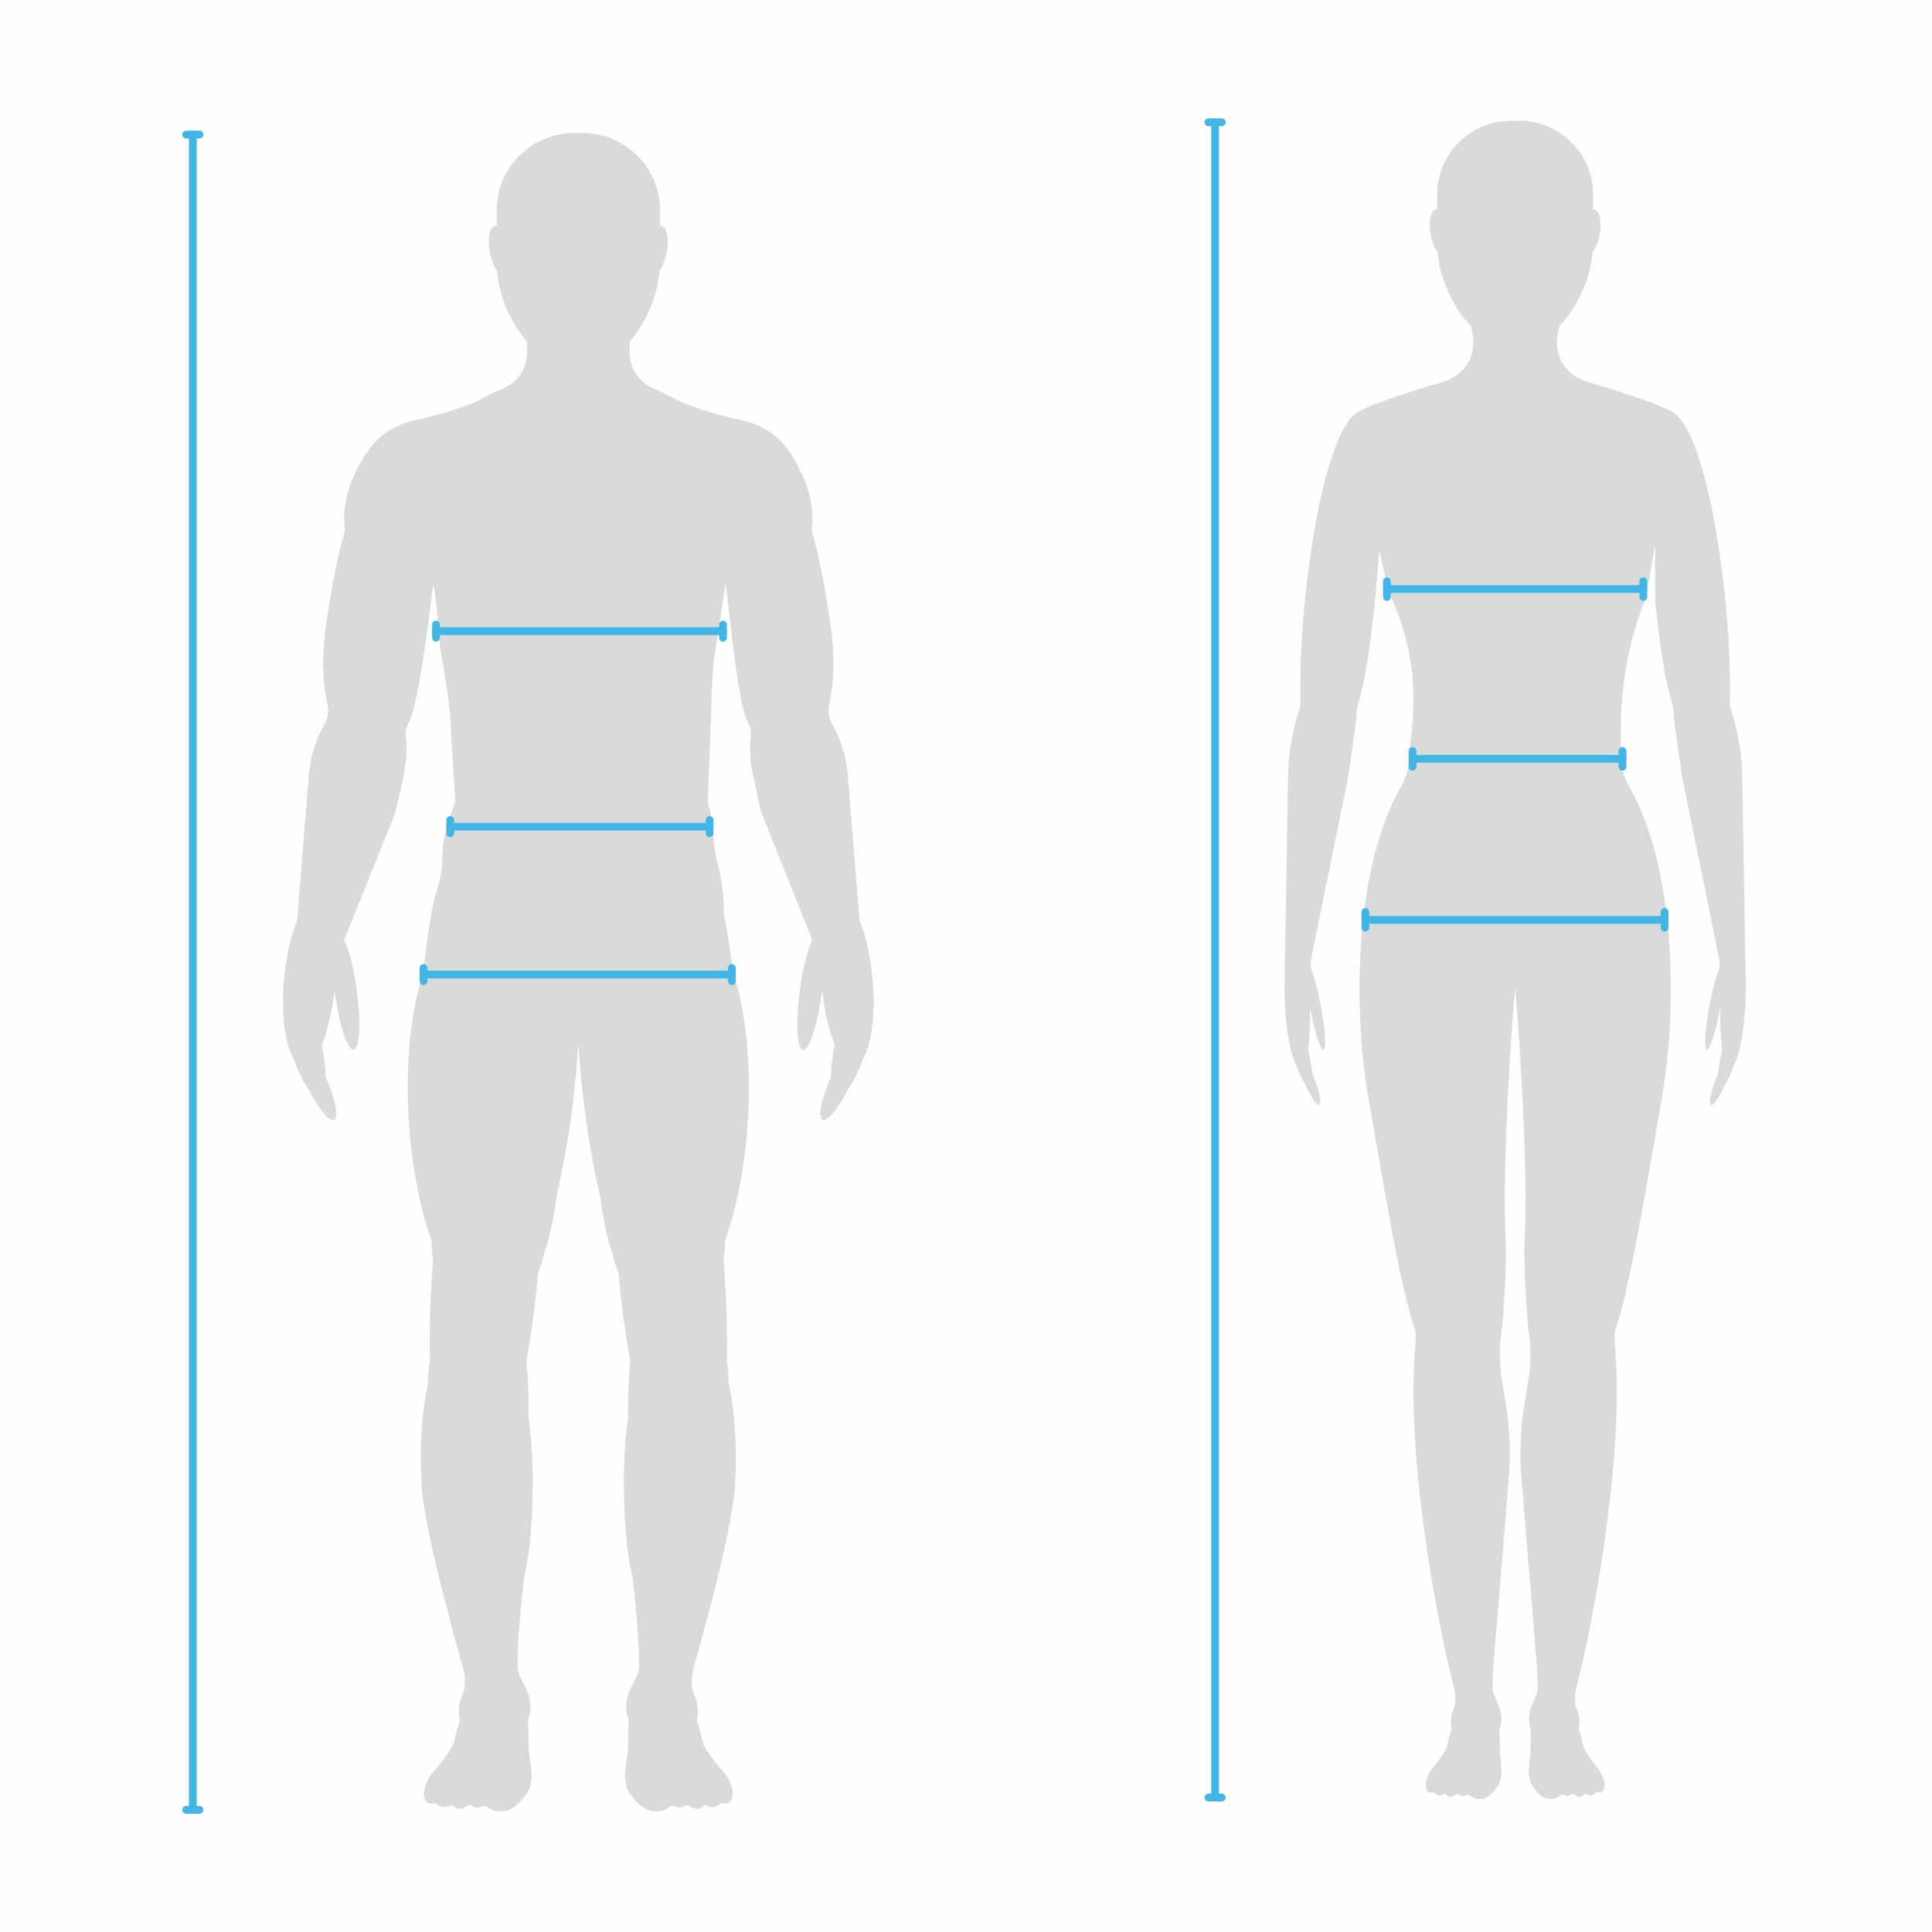 <?xml version="1.0" encoding="UTF-8"?>
<!DOCTYPE svg PUBLIC "-//W3C//DTD SVG 1.1//EN" "http://www.w3.org/Graphics/SVG/1.1/DTD/svg11.dtd">
<!-- Creator: CorelDRAW 2021 (64-Bit) -->
<svg xmlns="http://www.w3.org/2000/svg" xml:space="preserve" width="600px" height="600px" version="1.1" style="shape-rendering:geometricPrecision; text-rendering:geometricPrecision; image-rendering:optimizeQuality; fill-rule:evenodd; clip-rule:evenodd"
viewBox="0 0 194.7 194.7"
 xmlns:xlink="http://www.w3.org/1999/xlink"
 xmlns:xodm="http://www.corel.com/coreldraw/odm/2003">
 <defs>
  <style type="text/css">
   <![CDATA[
    .str0 {stroke:#41B6E6;stroke-width:0.78;stroke-linecap:round;stroke-miterlimit:22.926}
    .fil2 {fill:none;fill-rule:nonzero}
    .fil0 {fill:#FEFEFE}
    .fil1 {fill:#D9DADA;fill-rule:nonzero}
   ]]>
  </style>
 </defs>
 <g id="Vrstva_x0020_1">
  <g id="_2751297192064">
   <polygon class="fil0" points="0,0 194.7,0 194.7,194.7 0,194.7 "/>
   <g id="_2482933785936">
    <path class="fil1" d="M175.94 99.21c0,-0.16 -0.01,-0.31 -0.01,-0.46l-0.06 -3.44c-0.01,0 -0.3,-17.47 -0.3,-17.47 -0.02,-0.59 -0.07,-1.19 -0.14,-1.81 -0.2,-1.64 -0.54,-3.14 -0.96,-4.42 -0.1,-0.28 -0.15,-0.57 -0.14,-0.86 0.07,-3.17 -0.1,-7.01 -0.55,-11.14 -1.14,-10.43 -3.22,-16.95 -5.24,-18.1 -1.69,-0.96 -6.97,-2.56 -8.42,-2.98 -0.4,-0.12 -0.78,-0.28 -1.15,-0.48 -2.75,-1.58 -2.05,-4.48 -1.8,-5.24 0.8,-0.78 1.46,-1.74 1.94,-2.77 0.77,-1.43 1.26,-3.02 1.4,-4.65 0.3,-0.38 0.56,-1.04 0.7,-1.8 0.22,-1.28 0,-2.39 -0.5,-2.48 -0.05,-0.01 -0.11,0 -0.16,0.02l0 -1.54c0,-4.08 -3.34,-7.42 -7.42,-7.42l-0.87 0c-4.09,0 -7.43,3.34 -7.43,7.42l0 1.54c-0.05,-0.02 -0.11,-0.03 -0.16,-0.02 -0.5,0.09 -0.72,1.2 -0.5,2.48 0.14,0.76 0.41,1.42 0.7,1.8 0.14,1.63 0.63,3.22 1.4,4.64 0.48,1.04 1.14,2 1.94,2.78 0.25,0.76 0.95,3.66 -1.81,5.24 -0.36,0.2 -0.74,0.36 -1.14,0.48 -1.44,0.42 -6.74,2.02 -8.41,2.98 -2.03,1.15 -4.11,7.67 -5.25,18.1 -0.45,4.13 -0.62,7.97 -0.55,11.14 0.01,0.29 -0.04,0.58 -0.14,0.86 -0.42,1.28 -0.76,2.78 -0.96,4.42 -0.07,0.62 -0.12,1.22 -0.14,1.81l-0.29 17.47c-0.01,0 -0.07,3.44 -0.07,3.44 0,0.15 0,0.3 -0.01,0.46l0 0.14c0,0.55 0.01,1.12 0.04,1.72 0.13,2.78 0.57,5.13 1.08,6.07 0.32,0.94 0.66,1.69 0.95,2.12 0.62,1.35 1.25,2.27 1.47,2.06 0.24,-0.21 -0.09,-1.62 -0.74,-3.15 -0.06,-0.66 -0.21,-1.49 -0.43,-2.39 0.18,-1.09 0.25,-2.61 0.2,-4.3 0.01,0.06 0.02,0.12 0.03,0.19 0.46,2.39 1.06,4.25 1.35,4.13 0.29,-0.11 0.16,-2.14 -0.3,-4.54 -0.27,-1.45 -0.6,-2.69 -0.89,-3.43 -0.13,-0.36 -0.16,-0.75 -0.08,-1.13l0.27 -1.36 3.39 -16.63c0.11,-0.57 0.21,-1.17 0.28,-1.79 0.14,-1.16 0.64,-4.01 0.67,-5.26 0.01,-0.16 0.03,-0.32 0.08,-0.48 0.89,-3.16 1.22,-5.66 1.74,-10.5 0.07,-0.58 0.39,-4.55 0.45,-5.12 0.12,0.17 0.81,3.93 1.41,5.12 3.27,7.51 1.63,13.6 1.58,15.8 -0.01,0.53 -0.09,1.07 -0.25,1.58 -0.12,0.36 -0.27,0.71 -0.46,1.04 -5.37,9.36 -4.61,24.65 -3.4,31.42 1.53,8.59 3.19,19.2 4.78,23.68 0.02,0.51 0,1.02 -0.04,1.54 -1.08,12.46 3.1,30.95 3.1,30.95 0.49,2.13 0.89,3.71 0.91,3.82 0.06,0.61 0.09,1.26 -0.18,1.81 -0.19,0.39 -0.26,0.96 -0.24,1.42 0.01,0.18 0.05,0.33 0.08,0.5 -0.16,0.47 -0.31,1.03 -0.44,1.65 -0.07,0.39 -0.57,1.12 -1.07,1.79 -0.22,0.29 -0.44,0.56 -0.63,0.8 -0.69,1.13 -0.54,2.02 -0.07,2.16 0.18,0.05 0.37,-0.12 0.54,0.09 0.03,0.03 0.07,0.06 0.12,0.09 0.23,0.12 0.53,0.19 0.81,-0.03 0.03,-0.01 0.06,-0.03 0.09,-0.02 0.05,0 0.09,0.03 0.11,0.07 0.05,0.09 0.11,0.13 0.19,0.18 0.22,0.11 0.49,0.04 0.75,-0.14 0.07,-0.05 0.16,-0.07 0.24,-0.07 0.1,0.01 0.29,0.13 0.3,0.14 0.16,0.08 0.36,0.05 0.56,-0.05 0.05,-0.02 0.11,-0.03 0.16,-0.03 0.11,0 0.18,0.04 0.24,0.1 0.22,0.21 0.51,0.34 0.83,0.33l0.4 -0.02c0.6,-0.04 1.71,-1.29 1.8,-1.96 0.01,-0.09 0.02,-0.17 0.05,-0.25 0.03,-0.14 0.07,-0.36 0.06,-0.56 -0.05,-0.72 -0.09,-1.19 -0.15,-1.5 -0.04,-0.22 -0.05,-0.45 -0.04,-0.67 0,-0.11 0,-0.22 0,-0.34 -0.02,-0.69 -0.02,-1.26 -0.02,-1.76 0.1,-0.31 0.17,-0.63 0.18,-0.98 0.02,-1.49 -0.95,-2.22 -0.89,-3.3 0.05,-0.68 -0.01,-0.94 0.18,-3.22 0,0 1.58,-18.99 1.58,-19.46 0.03,-5.67 -1,-7.54 -1.02,-10.49 -0.02,-0.7 0.01,-1.39 0.11,-2.08 0.33,-2.31 0.57,-7.79 0.49,-9.35 -0.48,-9.22 0.92,-25.67 0.94,-25.86 0.02,0.19 1.42,16.64 0.94,25.86 -0.08,1.56 0.16,7.04 0.49,9.35 0.1,0.69 0.13,1.38 0.11,2.08 -0.02,2.95 -1.05,4.82 -1.02,10.49 0,0.47 1.58,19.46 1.58,19.46 0.2,2.28 0.13,2.54 0.18,3.22 0.06,1.08 -0.91,1.81 -0.89,3.3 0.01,0.35 0.08,0.67 0.19,0.98 -0.01,0.5 -0.01,1.07 -0.03,1.76 0,0.12 0,0.23 0,0.34 0.01,0.22 0,0.45 -0.04,0.67 -0.06,0.31 -0.1,0.78 -0.15,1.5 -0.01,0.2 0.03,0.42 0.07,0.56 0.01,0.08 0.03,0.16 0.04,0.25 0.09,0.67 1.2,1.92 1.8,1.96l0.4 0.02c0.32,0.01 0.61,-0.12 0.83,-0.33 0.06,-0.06 0.14,-0.1 0.22,-0.1 0.07,0 0.13,0.01 0.18,0.03 0.2,0.1 0.4,0.13 0.56,0.05 0.01,-0.01 0.2,-0.13 0.29,-0.14 0.09,0 0.18,0.02 0.25,0.07 0.26,0.18 0.53,0.25 0.75,0.14 0.08,-0.05 0.14,-0.09 0.19,-0.18 0.02,-0.04 0.07,-0.07 0.11,-0.07 0.03,-0.01 0.07,0.01 0.09,0.02 0.28,0.22 0.58,0.15 0.81,0.03 0.05,-0.03 0.09,-0.06 0.12,-0.09 0.17,-0.21 0.36,-0.04 0.54,-0.09 0.47,-0.14 0.62,-1.03 -0.07,-2.16 -0.19,-0.24 -0.41,-0.51 -0.63,-0.8 -0.5,-0.67 -0.99,-1.4 -1.07,-1.79 -0.13,-0.62 -0.28,-1.18 -0.44,-1.65 0.03,-0.17 0.07,-0.32 0.08,-0.5 0.02,-0.46 -0.05,-1.03 -0.24,-1.42 -0.27,-0.55 -0.23,-1.2 -0.17,-1.81 0.01,-0.11 0.41,-1.69 0.91,-3.82 0,0 4.17,-18.49 3.09,-30.95 -0.04,-0.52 -0.06,-1.03 -0.04,-1.54 1.59,-4.48 3.25,-15.09 4.78,-23.68 1.21,-6.77 1.97,-22.06 -3.4,-31.42 -0.19,-0.33 -0.34,-0.68 -0.46,-1.04 -0.16,-0.51 -0.24,-1.05 -0.25,-1.58 -0.05,-2.2 -0.48,-8.59 2.2,-15.54 0.59,-1.52 1.06,-5.81 1.19,-5.98 0.05,0.58 -0.02,5.14 0.04,5.72 0.53,4.84 0.86,7.34 1.76,10.5 0.04,0.16 0.06,0.32 0.07,0.48 0.03,1.25 0.53,4.1 0.67,5.26 0.08,0.62 0.17,1.22 0.28,1.79l3.39 16.63 0.28 1.36c0.08,0.38 0.04,0.77 -0.09,1.13 -0.29,0.74 -0.62,1.98 -0.89,3.43 -0.46,2.4 -0.59,4.43 -0.3,4.54 0.29,0.12 0.89,-1.74 1.35,-4.13 0.01,-0.07 0.02,-0.13 0.03,-0.19 -0.05,1.69 0.03,3.21 0.2,4.3 -0.22,0.9 -0.37,1.73 -0.43,2.39 -0.64,1.53 -0.97,2.94 -0.74,3.15 0.23,0.21 0.86,-0.71 1.47,-2.06 0.29,-0.43 0.63,-1.18 0.95,-2.12 0.51,-0.94 0.95,-3.29 1.08,-6.07 0.03,-0.6 0.04,-1.17 0.04,-1.72 0,0 0,-0.14 0,-0.14l0 0z"/>
    <line class="fil2 str0" x1="122.45" y1="12.32" x2="122.45" y2= "181.15" />
    <line class="fil2 str0" x1="121.78" y1="12.32" x2="123.13" y2= "12.32" />
    <line class="fil2 str0" x1="121.78" y1="181.15" x2="123.13" y2= "181.15" />
    <line class="fil2 str0" x1="165.61" y1="59.36" x2="139.77" y2= "59.36" />
    <line class="fil2 str0" x1="165.61" y1="58.57" x2="165.61" y2= "60.16" />
    <line class="fil2 str0" x1="139.77" y1="58.57" x2="139.77" y2= "60.16" />
    <line class="fil2 str0" x1="167.75" y1="92.7" x2="137.6" y2= "92.7" />
    <line class="fil2 str0" x1="167.75" y1="91.9" x2="167.75" y2= "93.49" />
    <line class="fil2 str0" x1="137.6" y1="91.9" x2="137.6" y2= "93.49" />
    <line class="fil2 str0" x1="163.51" y1="76.47" x2="142.35" y2= "76.47" />
    <line class="fil2 str0" x1="163.51" y1="75.68" x2="163.51" y2= "77.27" />
    <line class="fil2 str0" x1="142.35" y1="75.68" x2="142.35" y2= "77.27" />
    <path class="fil1" d="M87.92 98.52c-0.26,-2.55 -0.74,-4.39 -1.3,-5.72l-1.19 -14.81c-0.05,-0.54 -0.14,-1.08 -0.26,-1.63 -0.29,-1.25 -0.74,-2.39 -1.3,-3.37 -0.35,-0.61 -0.47,-1.33 -0.31,-2.02 0.53,-2.3 0.57,-5.23 0.09,-8.38 -0.65,-4.28 -1.26,-7.17 -1.86,-9.11 0.24,-1.7 -0.03,-3.68 -0.92,-5.6 -1.98,-4.29 -4.05,-5.14 -7.19,-5.77 0,0 -4.17,-1.01 -5.86,-2.01 -0.53,-0.31 -1.11,-0.6 -1.74,-0.85 -0.64,-0.26 -1.21,-0.64 -1.66,-1.13 -0.69,-0.72 -0.98,-1.74 -0.98,-2.75l0 -0.93c1.71,-2.01 2.81,-4.53 3.03,-7.18 0.31,-0.4 0.59,-1.08 0.73,-1.89 0.24,-1.34 0.01,-2.5 -0.52,-2.59 -0.05,-0.01 -0.11,0 -0.16,0.01l0 -1.6c0,-4.28 -3.51,-7.78 -7.78,-7.78l-0.91 0c-4.28,0 -7.78,3.5 -7.78,7.78l0 1.6c-0.06,-0.01 -0.12,-0.02 -0.18,-0.01 -0.52,0.09 -0.75,1.25 -0.51,2.59 0.14,0.81 0.42,1.49 0.73,1.89 0.22,2.65 1.32,5.17 3.03,7.18l0 0.93c0,1.01 -0.29,2.03 -0.98,2.75 -0.45,0.49 -1.02,0.87 -1.66,1.13 -0.63,0.25 -1.22,0.54 -1.74,0.85 -1.69,1 -5.86,2.01 -5.86,2.01 -3.14,0.63 -5.21,1.48 -7.19,5.77 -0.89,1.92 -1.16,3.9 -0.92,5.6 -0.6,1.94 -1.21,4.83 -1.86,9.11 -0.48,3.15 -0.44,6.08 0.09,8.38 0.16,0.69 0.04,1.41 -0.31,2.02 -0.56,0.98 -1.01,2.12 -1.3,3.37 -0.12,0.55 -0.21,1.09 -0.26,1.63l-1.19 14.81c-0.56,1.33 -1.04,3.17 -1.3,5.72 -0.37,3.65 0.12,6.84 0.96,8.21 0.46,1.31 0.99,2.38 1.5,3.03 0.97,1.93 2.07,3.31 2.56,3.1 0.53,-0.21 0.14,-2.13 -0.84,-4.31 0.01,-0.88 -0.13,-2.01 -0.4,-3.23 0.58,-1.38 1.04,-3.33 1.29,-5.55 0.01,0.09 0.02,0.17 0.03,0.26 0.43,3.24 1.28,5.83 1.9,5.76 0.61,-0.06 0.76,-2.74 0.32,-5.99 -0.3,-2.23 -0.79,-4.12 -1.27,-5.08l5.1 -12.71c0.19,-0.51 0.75,-3.28 0.87,-3.83 0.32,-1.4 0.39,-2.72 0.25,-3.9 -0.06,-0.53 0.05,-1.07 0.31,-1.54 0.97,-1.8 2.08,-11.03 2.43,-13.85 0.36,0.96 0.55,5.59 0.78,6.87 0.18,1.03 1.01,5.43 1.01,7.88l0.45 7.11c-0.7,2.24 -1.34,3.22 -1.34,6.36 0,1.36 -0.9,3.49 -1.12,5.17 -0.36,1.84 -0.46,3.48 -0.81,5.83 -1.18,3.71 -1.77,8.88 -1.44,14.6 0.28,4.73 1.13,9.03 2.32,12.35 0.01,0.21 0,0.4 0.01,0.61 0.03,0.46 0.07,0.91 0.13,1.34 -0.29,3.63 -0.39,7.07 -0.32,10.17 -0.13,0.69 -0.19,1.43 -0.2,2.21 -0.6,2.78 -0.86,6.38 -0.63,10.29 0.3,5.23 4.24,18.47 4.28,18.86 0.1,0.79 0.16,1.63 -0.21,2.35 -0.27,0.51 -0.36,1.25 -0.32,1.85 0.01,0.23 0.07,0.43 0.12,0.64 -0.23,0.62 -0.44,1.35 -0.61,2.16 -0.1,0.51 -0.8,1.46 -1.5,2.34 -0.31,0.38 -0.61,0.74 -0.88,1.05 -0.96,1.49 -0.74,2.64 -0.06,2.81 0.25,0.07 0.5,-0.14 0.74,0.09 0.06,0.06 0.12,0.1 0.19,0.14 0.33,0.15 0.75,0.23 1.15,-0.04 0.04,-0.03 0.09,-0.04 0.13,-0.04 0.07,0 0.13,0.04 0.16,0.09 0.07,0.11 0.16,0.17 0.28,0.23 0.3,0.14 0.69,0.05 1.06,-0.18 0.1,-0.07 0.22,-0.1 0.34,-0.1 0.14,0.01 0.41,0.17 0.42,0.17 0.24,0.11 0.52,0.06 0.8,-0.06 0.08,-0.04 0.16,-0.05 0.24,-0.05 0.14,0.01 0.26,0.05 0.35,0.13 0.31,0.27 0.71,0.44 1.17,0.41l0.57 -0.03c0.85,-0.05 2.39,-1.66 2.53,-2.55 0.02,-0.13 0.04,-0.26 0.07,-0.39 0.04,-0.18 0.09,-0.44 0.07,-0.68 -0.07,-0.93 -0.14,-1.54 -0.23,-1.94 -0.05,-0.28 -0.08,-0.57 -0.07,-0.85 0,-0.16 0,-0.31 -0.01,-0.48 -0.04,-0.9 -0.04,-1.64 -0.06,-2.29 0.15,-0.4 0.25,-0.82 0.25,-1.27 0.01,-1.94 -1.39,-2.88 -1.3,-4.29 0.06,-1.2 -0.14,-1.4 0.64,-8.79 0.67,-2.64 0.85,-5.89 0.89,-9.47 0.01,-2.39 -0.14,-4.64 -0.43,-6.66 0.02,-1.19 0,-2.52 -0.08,-3.96 -0.04,-0.59 -0.08,-1.18 -0.13,-1.74 0.5,-2.73 0.9,-5.73 1.18,-8.89 0.24,-0.6 0.47,-1.27 0.64,-2.09 0.53,-1.33 0.92,-3.39 1.22,-5.64 0.54,-2.31 1.03,-4.88 1.41,-7.61 0.36,-2.56 0.6,-5 0.73,-7.24 0.01,-0.08 0.03,-0.17 0.05,-0.26 0.02,0.09 0.04,0.18 0.05,0.26 0.13,2.24 0.37,4.68 0.73,7.24 0.39,2.73 0.87,5.3 1.41,7.61 0.3,2.25 0.69,4.31 1.22,5.64 0.17,0.82 0.39,1.49 0.64,2.09 0.28,3.16 0.68,6.16 1.18,8.89 -0.05,0.56 -0.09,1.15 -0.13,1.74 -0.08,1.44 -0.1,2.77 -0.08,3.96 -0.29,2.02 -0.44,4.27 -0.43,6.66 0.03,3.58 0.22,6.83 0.89,9.47 0.77,7.39 0.57,7.59 0.65,8.79 0.07,1.41 -1.32,2.35 -1.31,4.29 0,0.45 0.1,0.87 0.24,1.27 -0.01,0.65 -0.02,1.39 -0.05,2.29 -0.01,0.17 -0.01,0.32 -0.01,0.48 0.01,0.28 -0.02,0.57 -0.07,0.85 -0.08,0.4 -0.16,1.01 -0.23,1.94 -0.02,0.24 0.03,0.5 0.07,0.68 0.03,0.13 0.05,0.26 0.07,0.39 0.15,0.89 1.68,2.5 2.53,2.55l0.57 0.03c0.46,0.03 0.87,-0.14 1.17,-0.41 0.09,-0.08 0.2,-0.12 0.33,-0.13 0.1,0 0.18,0.01 0.26,0.05 0.28,0.12 0.56,0.17 0.8,0.06 0.01,0 0.28,-0.16 0.41,-0.17 0.13,0 0.25,0.03 0.35,0.1 0.37,0.23 0.75,0.32 1.06,0.18 0.12,-0.06 0.21,-0.12 0.28,-0.23 0.03,-0.05 0.09,-0.09 0.16,-0.09 0.04,0 0.09,0.01 0.13,0.04 0.4,0.27 0.82,0.19 1.15,0.04 0.07,-0.04 0.13,-0.08 0.19,-0.14 0.23,-0.23 0.49,-0.02 0.74,-0.09 0.67,-0.17 0.9,-1.32 -0.06,-2.81 -0.27,-0.31 -0.57,-0.67 -0.88,-1.05 -0.7,-0.87 -1.4,-1.83 -1.5,-2.34 -0.17,-0.81 -0.38,-1.54 -0.61,-2.16 0.05,-0.21 0.11,-0.41 0.13,-0.64 0.03,-0.6 -0.06,-1.34 -0.33,-1.85 -0.37,-0.72 -0.31,-1.56 -0.21,-2.35 0.04,-0.39 3.98,-13.63 4.28,-18.86 0.23,-3.91 -0.03,-7.51 -0.63,-10.29 0,-0.78 -0.07,-1.52 -0.2,-2.21 0.07,-3.1 -0.03,-6.54 -0.32,-10.17 0.06,-0.43 0.1,-0.88 0.13,-1.34 0.01,-0.21 0,-0.4 0.01,-0.61 1.19,-3.32 2.05,-7.62 2.32,-12.35 0.33,-5.72 -0.26,-10.89 -1.45,-14.54 -0.34,-2.41 -0.67,-4.49 -1.02,-6.33 0.14,-1.24 -0.25,-3.41 -0.58,-4.73 -0.67,-2.72 -0.31,-4.05 -1.01,-6.3l0.34 -8.74c0,-1.05 0.13,-4.8 0.34,-6.03 0.37,-2.1 0.88,-5.83 1.13,-7.28 0.35,2.82 1.24,12.18 2.21,13.98 0.26,0.47 0.37,1.01 0.31,1.54 -0.14,1.18 -0.07,2.5 0.25,3.9 0.12,0.55 0.68,3.32 0.87,3.83l5.1 12.71c-0.48,0.96 -0.97,2.85 -1.27,5.08 -0.44,3.25 -0.29,5.93 0.32,5.99 0.62,0.07 1.47,-2.52 1.9,-5.76 0.02,-0.09 0.02,-0.17 0.03,-0.26 0.24,2.22 0.71,4.17 1.29,5.55 -0.28,1.22 -0.41,2.35 -0.39,3.23 -1,2.18 -1.38,4.1 -0.85,4.31 0.49,0.21 1.59,-1.17 2.56,-3.1 0.51,-0.65 1.04,-1.72 1.49,-3.03 0.85,-1.37 1.34,-4.56 0.97,-8.21l0 0z"/>
    <line class="fil2 str0" x1="72.86" y1="63.6" x2="43.94" y2= "63.6" />
    <line class="fil2 str0" x1="72.86" y1="62.94" x2="72.86" y2= "64.27" />
    <line class="fil2 str0" x1="43.94" y1="62.94" x2="43.94" y2= "64.27" />
    <line class="fil2 str0" x1="73.75" y1="98.21" x2="42.68" y2= "98.21" />
    <line class="fil2 str0" x1="73.75" y1="97.55" x2="73.75" y2= "98.88" />
    <line class="fil2 str0" x1="42.68" y1="97.55" x2="42.68" y2= "98.88" />
    <line class="fil2 str0" x1="19.43" y1="13.56" x2="19.43" y2= "182.39" />
    <line class="fil2 str0" x1="18.76" y1="13.56" x2="20.1" y2= "13.56" />
    <line class="fil2 str0" x1="18.76" y1="182.39" x2="20.1" y2= "182.39" />
    <line class="fil2 str0" x1="71.51" y1="83.31" x2="45.37" y2= "83.31" />
    <line class="fil2 str0" x1="71.51" y1="82.64" x2="71.51" y2= "83.98" />
    <line class="fil2 str0" x1="45.37" y1="82.64" x2="45.37" y2= "83.98" />
   </g>
  </g>
 </g>
</svg>
